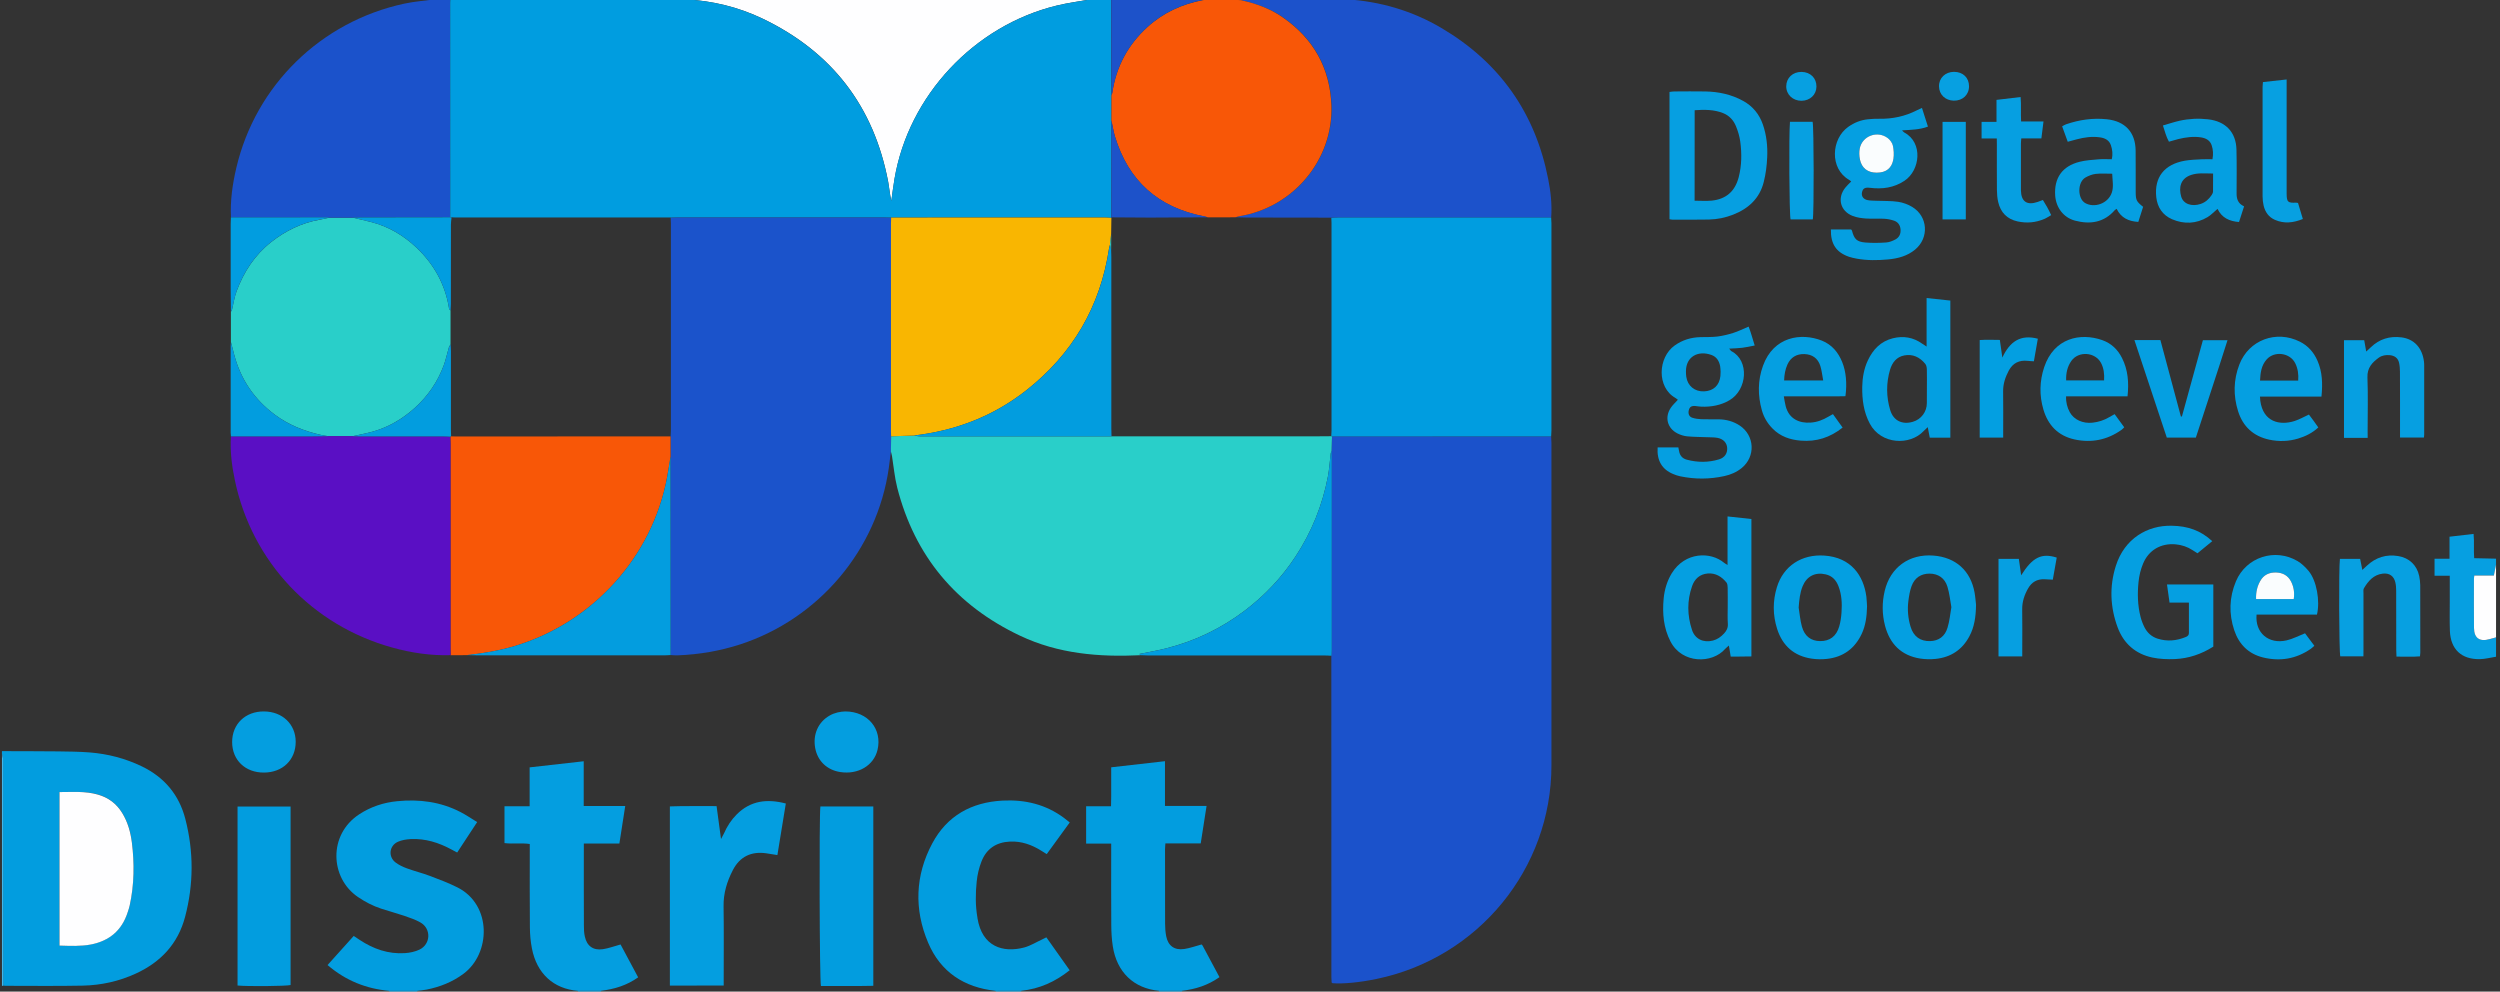 <svg width="179" height="71" xmlns="http://www.w3.org/2000/svg" xmlns:xlink="http://www.w3.org/1999/xlink" xml:space="preserve" overflow="hidden"><rect width="100%" height="100%" fill="#333333" stroke="none"/><defs><clipPath id="clip0"><rect x="0" y="0" width="179" height="71"/></clipPath></defs><g clip-path="url(#clip0)"><path d="M0.117 53.782C1.443 53.786 2.774 53.786 4.1 53.799 4.849 53.808 5.604 53.817 6.349 53.873 7.653 53.977 8.902 54.302 10.085 54.878 11.688 55.663 12.724 56.915 13.166 58.631 13.768 60.967 13.764 63.316 13.149 65.652 12.646 67.568 11.428 68.881 9.651 69.704 8.455 70.259 7.19 70.541 5.881 70.571 4.035 70.61 2.184 70.584 0.338 70.584 0.295 70.584 0.251 70.571 0.208 70.567 0.208 69.401 0.204 68.231 0.204 67.065 0.204 62.857 0.204 58.644 0.199 54.436 0.199 54.272 0.143 54.111 0.113 53.951 0.117 53.899 0.117 53.843 0.117 53.782ZM4.212 56.712 4.212 67.698C4.975 67.719 5.712 67.763 6.44 67.62 7.753 67.364 8.65 66.614 9.062 65.318 9.114 65.154 9.175 64.989 9.209 64.82 9.53 63.321 9.552 61.812 9.361 60.296 9.27 59.563 9.071 58.852 8.681 58.211 8.273 57.535 7.697 57.097 6.934 56.881 6.041 56.634 5.136 56.712 4.212 56.712Z" fill="#029DDF" transform="matrix(1.006 0 0 1 0.023 0)"/><path d="M48.742-0.13 77.691-0.13 77.691-0.061C76.855 0.091 76.005 0.195 75.182 0.399 69.297 1.842 64.638 6.865 63.641 12.815 63.555 13.339 63.49 13.864 63.416 14.392 63.312 13.937 63.277 13.478 63.195 13.027 62.181 7.632 59.203 3.718 54.259 1.335 52.525 0.498 50.679 0.056 48.755-0.052 48.742-0.074 48.737-0.1 48.742-0.13Z" fill="#FEFEFF" transform="matrix(1.006 0 0 1 0.023 0)"/><path d="M177.628 47.021C177.246 47.082 176.865 47.186 176.479 47.195 175.162 47.221 174.395 46.488 174.343 45.175 174.317 44.469 174.334 43.762 174.334 43.056L174.334 41.223 173.251 41.223 173.251 40.005 174.317 40.005 174.317 38.428C174.902 38.358 175.439 38.297 176.029 38.228 176.089 38.818 176.024 39.377 176.072 39.966 176.601 39.979 177.112 39.988 177.628 40.001L177.628 40.434C177.58 40.681 177.528 40.928 177.472 41.21L176.081 41.21C176.068 41.318 176.055 41.387 176.055 41.452 176.055 42.623 176.046 43.793 176.059 44.963 176.068 45.691 176.471 45.968 177.177 45.76 177.324 45.717 177.476 45.678 177.628 45.635L177.628 47.021Z" fill="#069FE1" transform="matrix(1.006 0 0 1 0.023 0)"/><path d="M177.628 45.635C177.476 45.678 177.329 45.717 177.177 45.76 176.466 45.968 176.063 45.695 176.059 44.963 176.046 43.793 176.055 42.623 176.055 41.452 176.055 41.383 176.068 41.314 176.081 41.21L177.472 41.21C177.528 40.924 177.576 40.677 177.628 40.434L177.628 45.635Z" fill="#FEFEFF" transform="matrix(1.006 0 0 1 0.023 0)"/><path d="M48.742-0.13C48.737-0.104 48.742-0.078 48.755-0.052 48.668-0.048 48.581-0.039 48.495-0.039 46.662-0.039 44.828-0.043 42.995-0.043 39.342-0.043 35.688-0.039 32.035-0.039 31.715-0.048 31.389-0.052 31.069-0.061 31.069-0.087 31.069-0.108 31.064-0.13L48.742-0.13ZM0.117 53.955C0.147 54.116 0.204 54.28 0.204 54.441 0.208 58.649 0.208 62.861 0.208 67.069 0.208 68.235 0.208 69.405 0.212 70.571 0.182 70.58 0.152 70.588 0.117 70.593L0.117 53.955ZM95.806-0.13C95.789-0.104 95.789-0.078 95.793-0.052 95.75-0.048 95.707-0.039 95.663-0.039 93.379-0.043 91.096-0.048 88.812-0.048 88.643-0.048 88.478-0.004 88.309 0.017 88.092 4.81143e-18 87.876-0.022 87.655-0.039 87.655-0.069 87.655-0.095 87.659-0.126 90.376-0.13 93.094-0.13 95.806-0.13ZM78.471-0.13 86.099-0.13C86.103-0.1 86.108-0.069 86.112-0.043 85.939-0.03 85.765-0.017 85.596 0 85.453-0.017 85.314-0.048 85.171-0.052 84.608-0.056 84.045-0.056 83.481-0.056L79.065-0.043C78.853-0.056 78.64-0.069 78.432-0.082L78.437-0.121 78.471-0.13ZM27.68 71.03 27.68 70.944 29.669 70.944C29.669 70.974 29.673 71.004 29.673 71.035 29.01 71.03 28.347 71.03 27.68 71.03ZM70.844 71.03 70.844 70.944C71.446 70.944 72.053 70.939 72.656 70.939 72.66 70.97 72.66 71 72.664 71.03L70.844 71.03ZM42.752 70.939C42.757 70.97 42.761 71 42.761 71.03L41.114 71.03 41.114 70.944C41.66 70.944 42.206 70.939 42.752 70.939ZM84.101 70.939C84.105 70.97 84.105 71 84.11 71.03L82.463 71.03C82.463 71 82.467 70.97 82.467 70.939 83.009 70.944 83.555 70.944 84.101 70.939Z" fill="#3EB7EB" transform="matrix(1.006 0 0 1 0.023 0)"/><path d="M86.112-0.039C86.108-0.069 86.103-0.1 86.099-0.126L87.659-0.126C87.659-0.095 87.659-0.069 87.655-0.039 87.143-0.043 86.627-0.039 86.112-0.039Z" fill="#F85707" transform="matrix(1.006 0 0 1 0.023 0)"/><path d="M78.471-0.13 78.437-0.117 78.432-0.078C78.185-0.069 77.938-0.065 77.691-0.056L77.691-0.126C77.951-0.13 78.211-0.13 78.471-0.13Z" fill="#FAFDFE" transform="matrix(1.006 0 0 1 0.023 0)"/><path d="M110.377 31.246C110.385 31.402 110.398 31.563 110.398 31.719 110.398 39.416 110.403 47.108 110.398 54.805 110.398 62.198 105.193 68.586 97.943 70.094 96.734 70.346 95.559 70.458 94.81 70.398 94.797 70.389 94.788 70.38 94.775 70.372 94.766 70.363 94.758 70.35 94.753 70.337 94.745 70.22 94.736 70.107 94.736 69.99 94.736 62.311 94.736 54.627 94.732 46.948 94.736 46.818 94.749 46.688 94.749 46.558L94.749 32.629C94.749 32.512 94.736 32.399 94.732 32.282 94.745 31.936 94.753 31.589 94.766 31.242 99.975 31.246 105.176 31.246 110.377 31.246Z" fill="#1B52CB" transform="matrix(1.006 0 0 1 0.023 0)"/><path d="M63.386 32.33C63.334 32.729 63.29 33.127 63.234 33.522 62.402 39.368 58.259 44.304 52.647 46.142 51.212 46.61 49.739 46.861 48.23 46.922 48.057 46.93 47.884 46.913 47.715 46.904 47.71 42.167 47.706 37.431 47.706 32.694L47.706 31.246C47.715 31.103 47.728 30.96 47.728 30.813L47.728 16.009C47.728 15.866 47.715 15.723 47.706 15.575 47.866 15.571 48.022 15.562 48.183 15.562L62.939 15.562C63.1 15.562 63.256 15.575 63.416 15.58 63.412 15.723 63.403 15.87 63.403 16.013L63.403 30.856C63.403 30.986 63.412 31.116 63.412 31.246 63.399 31.606 63.39 31.97 63.386 32.33Z" fill="#1B53CB" transform="matrix(1.006 0 0 1 0.023 0)"/><path d="M63.386 32.33C63.39 31.966 63.399 31.606 63.403 31.242 63.949 31.22 64.495 31.199 65.041 31.181 65.18 31.203 65.318 31.242 65.462 31.242 70.003 31.246 74.545 31.242 79.087 31.242L93.518 31.242C93.921 31.242 94.329 31.238 94.732 31.233 94.749 31.233 94.762 31.238 94.779 31.246 94.766 31.593 94.758 31.94 94.745 32.286 94.723 32.352 94.693 32.421 94.684 32.486 94.619 33.028 94.589 33.574 94.489 34.111 94.099 36.174 93.332 38.089 92.183 39.845 91.208 41.34 89.999 42.631 88.578 43.715 86.896 44.997 85.024 45.903 82.974 46.423 82.346 46.584 81.704 46.692 81.072 46.822 81.093 46.848 81.119 46.878 81.15 46.913 78.194 47.056 75.295 46.813 72.578 45.517 68.018 43.346 65.084 39.814 63.836 34.917 63.65 34.18 63.585 33.413 63.464 32.659 63.446 32.551 63.412 32.443 63.386 32.33Z" fill="#29CFC9" transform="matrix(1.006 0 0 1 0.023 0)"/><path d="M110.377 31.246 94.775 31.246C94.762 31.238 94.745 31.238 94.727 31.233 94.732 31.103 94.745 30.973 94.745 30.843L94.745 15.974C94.745 15.844 94.736 15.714 94.732 15.584 94.888 15.575 95.048 15.562 95.204 15.562L110.377 15.562C110.385 15.706 110.398 15.849 110.398 15.992L110.398 30.817C110.398 30.96 110.385 31.103 110.377 31.246Z" fill="#009DE0" transform="matrix(1.006 0 0 1 0.023 0)"/><path d="M110.381 15.562 95.208 15.562C95.052 15.562 94.892 15.58 94.736 15.584 92.721 15.58 90.706 15.58 88.69 15.575 88.43 15.575 88.175 15.562 87.915 15.554 88.01 15.528 88.105 15.493 88.205 15.476 92.036 14.843 94.883 11.437 94.749 7.562 94.658 4.88 93.475 2.756 91.26 1.222 90.359 0.607 89.362 0.247 88.309 0.017 88.478-0.004 88.643-0.048 88.812-0.048 91.096-0.048 93.379-0.043 95.663-0.039 95.707-0.039 95.75-0.048 95.793-0.052 98.212 0.1 100.483 0.767 102.563 2.002 106.706 4.459 109.241 8.074 110.164 12.806 110.346 13.716 110.446 14.635 110.381 15.562Z" fill="#1C52CB" transform="matrix(1.006 0 0 1 0.023 0)"/><path d="M47.702 31.246 47.702 32.694C47.619 33.192 47.546 33.691 47.455 34.185 46.406 39.866 42.172 44.577 36.625 46.254 35.502 46.592 34.354 46.783 33.192 46.909 32.811 46.909 32.434 46.913 32.053 46.913 32.048 46.74 32.044 46.566 32.044 46.393L32.044 31.749C32.044 31.589 32.035 31.433 32.031 31.272 32.053 31.268 32.07 31.255 32.087 31.242 32.187 31.246 32.291 31.251 32.391 31.251 37.491 31.246 42.596 31.246 47.702 31.246Z" fill="#F85707" transform="matrix(1.006 0 0 1 0.023 0)"/><path d="M16.412 24.486 16.412 22.323C16.438 22.276 16.477 22.228 16.49 22.176 16.598 21.73 16.659 21.27 16.819 20.845 17.331 19.463 18.111 18.254 19.285 17.326 20.308 16.52 21.439 15.961 22.726 15.732 22.965 15.688 23.199 15.636 23.433 15.584L25.075 15.584C25.517 15.688 25.964 15.784 26.406 15.901 27.628 16.217 28.685 16.85 29.595 17.708 30.861 18.908 31.671 20.369 31.94 22.107 31.948 22.15 32.009 22.189 32.044 22.228L32.044 24.663C32.005 24.733 31.948 24.793 31.927 24.867 31.801 25.292 31.715 25.734 31.563 26.15 31.129 27.333 30.44 28.347 29.509 29.197 28.633 29.99 27.641 30.583 26.501 30.904 26.037 31.034 25.561 31.121 25.088 31.229L23.337 31.229C23.155 31.199 22.973 31.177 22.796 31.134 21.621 30.865 20.525 30.427 19.545 29.699 18.085 28.607 17.123 27.186 16.655 25.43 16.572 25.114 16.494 24.802 16.412 24.486Z" fill="#29CFC9" transform="matrix(1.006 0 0 1 0.023 0)"/><path d="M23.337 31.229 25.088 31.229C25.231 31.233 25.374 31.246 25.517 31.246L31.511 31.246C31.684 31.246 31.853 31.259 32.026 31.268 32.031 31.428 32.039 31.584 32.039 31.745L32.039 46.389C32.039 46.562 32.044 46.735 32.048 46.909 30.635 46.952 29.257 46.744 27.901 46.367 22.18 44.772 17.924 40.235 16.702 34.427 16.481 33.383 16.343 32.321 16.412 31.246L22.081 31.246C22.501 31.246 22.921 31.238 23.337 31.229Z" fill="#5A0FC4" transform="matrix(1.006 0 0 1 0.023 0)"/><path d="M25.079 15.584 23.437 15.584C23.35 15.58 23.264 15.567 23.181 15.567 20.928 15.567 18.67 15.567 16.416 15.571 16.356 14.366 16.525 13.183 16.798 12.013 18.176 6.106 22.813 1.547 28.755 0.26 29.513 0.095 30.293 0.043 31.064-0.061 31.385-0.052 31.71-0.048 32.031-0.039 32.026 0.035 32.018 0.104 32.018 0.178 32.018 5.305 32.018 10.431 32.022 15.554 29.881 15.558 27.736 15.558 25.595 15.562 25.422 15.567 25.253 15.575 25.079 15.584Z" fill="#1B52CB" transform="matrix(1.006 0 0 1 0.023 0)"/><path d="M29.669 70.944 27.68 70.944C26.037 70.796 24.581 70.211 23.29 69.097 23.922 68.387 24.533 67.706 25.153 67.013 25.314 67.121 25.444 67.208 25.573 67.295 26.549 67.945 27.61 68.322 28.794 68.244 29.145 68.222 29.517 68.144 29.834 67.992 30.635 67.602 30.679 66.506 29.912 66.055 29.556 65.847 29.149 65.713 28.755 65.574 28.208 65.388 27.649 65.24 27.103 65.058 26.51 64.863 25.964 64.573 25.448 64.222 23.463 62.861 23.329 59.767 25.535 58.311 26.358 57.765 27.272 57.461 28.247 57.366 29.816 57.21 31.333 57.405 32.75 58.142 33.145 58.345 33.513 58.601 33.938 58.861 33.448 59.611 32.989 60.317 32.516 61.041 32.36 60.959 32.234 60.889 32.109 60.824 31.203 60.33 30.25 60.027 29.209 60.079 28.898 60.096 28.568 60.148 28.291 60.274 27.671 60.556 27.593 61.353 28.139 61.76 28.378 61.938 28.659 62.072 28.941 62.176 29.483 62.376 30.046 62.514 30.583 62.718 31.242 62.969 31.905 63.221 32.533 63.537 35.004 64.79 34.913 68.283 32.95 69.734 32.165 70.315 31.294 70.662 30.349 70.853 30.128 70.9 29.899 70.913 29.669 70.944Z" fill="#029DDF" transform="matrix(1.006 0 0 1 0.023 0)"/><path d="M42.752 70.939C42.206 70.939 41.66 70.944 41.114 70.944 39.377 70.805 38.18 69.709 37.834 67.901 37.738 67.407 37.695 66.9 37.691 66.397 37.673 64.577 37.682 62.757 37.682 60.941L37.682 60.43C37.075 60.339 36.486 60.443 35.883 60.365L35.883 57.73 37.673 57.73 37.673 54.943C38.978 54.796 40.23 54.653 41.522 54.506L41.522 57.708 44.477 57.708C44.334 58.631 44.2 59.498 44.061 60.395L41.53 60.395 41.53 60.859C41.53 62.662 41.526 64.469 41.535 66.272 41.535 66.532 41.543 66.796 41.6 67.048 41.743 67.732 42.194 68.066 42.887 67.962 43.294 67.901 43.689 67.75 44.144 67.624 44.538 68.365 44.954 69.15 45.396 69.977 44.599 70.549 43.706 70.827 42.752 70.939Z" fill="#049EE0" transform="matrix(1.006 0 0 1 0.023 0)"/><path d="M84.101 70.939 82.467 70.939C80.677 70.775 79.46 69.609 79.178 67.75 79.1 67.251 79.074 66.744 79.07 66.242 79.056 64.465 79.065 62.688 79.065 60.911L79.065 60.4 77.28 60.4 77.28 57.73 79.052 57.73C79.074 57.232 79.061 56.777 79.065 56.322L79.065 54.939C80.344 54.792 81.596 54.649 82.892 54.501L82.892 57.704 85.852 57.704C85.709 58.627 85.574 59.489 85.436 60.387L82.922 60.387C82.913 60.547 82.896 60.673 82.896 60.798 82.896 62.575 82.892 64.352 82.9 66.129 82.9 66.432 82.922 66.736 82.978 67.03 83.109 67.715 83.564 68.053 84.261 67.949 84.669 67.888 85.063 67.741 85.496 67.624 85.505 67.633 85.553 67.667 85.574 67.715 85.969 68.452 86.359 69.193 86.771 69.964 85.947 70.549 85.054 70.831 84.101 70.939ZM72.66 70.939C72.057 70.939 71.451 70.944 70.848 70.944 68.59 70.705 66.913 69.587 66.034 67.494 65.028 65.106 65.11 62.684 66.332 60.382 67.381 58.41 69.115 57.44 71.334 57.323 72.928 57.24 74.402 57.591 75.698 58.558 75.823 58.653 75.945 58.753 76.114 58.887 75.568 59.645 75.03 60.387 74.476 61.154 74.337 61.067 74.22 60.993 74.103 60.92 73.418 60.486 72.686 60.218 71.858 60.257 70.874 60.304 70.181 60.777 69.83 61.687 69.656 62.138 69.54 62.627 69.492 63.113 69.405 63.975 69.392 64.842 69.544 65.704 69.548 65.717 69.548 65.734 69.548 65.748 69.878 67.784 71.364 68.239 72.868 67.841 73.319 67.719 73.735 67.455 74.164 67.256 74.255 67.212 74.341 67.169 74.45 67.113 75 67.888 75.537 68.655 76.109 69.47 75.082 70.294 73.956 70.805 72.66 70.939Z" fill="#029DDF" transform="matrix(1.006 0 0 1 0.023 0)"/><path d="M47.654 70.571 47.654 57.739C48.746 57.695 49.838 57.73 50.978 57.717 51.082 58.484 51.182 59.23 51.294 60.075 51.394 59.884 51.455 59.78 51.507 59.667 51.728 59.16 52.023 58.701 52.417 58.306 53.401 57.323 54.571 57.18 55.906 57.531 55.706 58.761 55.507 59.979 55.307 61.223 55.021 61.175 54.77 61.136 54.519 61.097 53.453 60.941 52.638 61.331 52.144 62.285 51.723 63.1 51.459 63.953 51.476 64.894 51.502 66.627 51.485 68.361 51.485 70.09L51.485 70.562C50.176 70.571 48.928 70.571 47.654 70.571Z" fill="#049EE0" transform="matrix(1.006 0 0 1 0.023 0)"/><path d="M81.15 46.913C81.124 46.878 81.093 46.848 81.072 46.822 81.704 46.692 82.346 46.584 82.974 46.423 85.024 45.903 86.896 44.997 88.578 43.715 89.999 42.631 91.208 41.344 92.183 39.845 93.328 38.089 94.099 36.174 94.489 34.111 94.589 33.578 94.619 33.028 94.684 32.486 94.693 32.416 94.723 32.352 94.745 32.286 94.749 32.404 94.762 32.516 94.762 32.633L94.762 46.562C94.762 46.692 94.749 46.822 94.745 46.952 94.558 46.943 94.372 46.93 94.181 46.93L81.67 46.93C81.496 46.926 81.323 46.917 81.15 46.913Z" fill="#019DE0" transform="matrix(1.006 0 0 1 0.023 0)"/><path d="M33.192 46.904C34.354 46.779 35.502 46.588 36.625 46.25 42.172 44.573 46.402 39.862 47.455 34.18 47.546 33.686 47.619 33.188 47.702 32.69 47.706 37.426 47.71 42.163 47.71 46.9 47.567 46.909 47.424 46.922 47.281 46.922L34.141 46.922C33.825 46.926 33.509 46.913 33.192 46.904Z" fill="#039DDF" transform="matrix(1.006 0 0 1 0.023 0)"/><path d="M58.367 57.743 62.133 57.743 62.133 70.584C60.894 70.614 59.645 70.588 58.406 70.597 58.306 70.276 58.272 58.376 58.367 57.743ZM16.884 57.747 20.659 57.747 20.659 70.528C20.36 70.61 17.578 70.636 16.884 70.562L16.884 57.747Z" fill="#029DDF" transform="matrix(1.006 0 0 1 0.023 0)"/><path d="M124.864 24.737C124.535 24.802 124.253 24.867 123.972 24.902 123.69 24.936 123.404 24.941 123.048 24.962 123.131 25.058 123.161 25.119 123.209 25.145 124.492 25.808 124.344 27.909 123.066 28.659 122.446 29.023 121.774 29.14 121.072 29.119 120.929 29.114 120.786 29.084 120.643 29.071 120.366 29.045 120.227 29.136 120.171 29.383 120.115 29.626 120.197 29.838 120.427 29.912 120.63 29.977 120.847 30.007 121.064 30.016 121.48 30.033 121.9 30.016 122.32 30.024 122.849 30.033 123.347 30.172 123.794 30.466 124.869 31.181 124.938 32.69 123.941 33.509 123.577 33.808 123.152 33.99 122.697 34.089 121.653 34.319 120.609 34.323 119.56 34.102 119.391 34.068 119.226 34.007 119.066 33.942 118.268 33.613 117.891 32.976 117.956 32.035L119.43 32.035C119.451 32.139 119.469 32.217 119.482 32.3 119.534 32.616 119.72 32.828 120.023 32.911 120.791 33.119 121.566 33.123 122.329 32.889 122.736 32.763 122.927 32.456 122.905 32.074 122.884 31.706 122.637 31.433 122.216 31.35 122.004 31.311 121.787 31.316 121.571 31.307 121.068 31.285 120.561 31.29 120.058 31.242 119.82 31.22 119.573 31.138 119.36 31.03 118.637 30.657 118.442 29.864 118.897 29.192 119.031 28.993 119.213 28.828 119.395 28.625 119.339 28.581 119.291 28.534 119.235 28.503 117.87 27.732 117.974 25.587 119.174 24.733 119.72 24.343 120.331 24.156 120.999 24.139 121.402 24.13 121.809 24.143 122.208 24.096 122.589 24.048 122.975 23.953 123.343 23.836 123.699 23.723 124.037 23.55 124.431 23.385 124.596 23.792 124.7 24.23 124.864 24.737ZM122.437 26.622C122.429 26.514 122.433 26.367 122.407 26.228 122.338 25.851 122.156 25.547 121.779 25.413 120.834 25.071 119.971 25.535 119.971 26.583 119.971 26.713 119.976 26.843 119.993 26.973 120.089 27.632 120.591 28.048 121.259 28.022 121.926 27.996 122.355 27.593 122.424 26.921 122.429 26.83 122.433 26.744 122.437 26.622ZM130.286 16.429 131.729 16.429C131.755 16.464 131.777 16.486 131.785 16.507 131.946 17.123 132.123 17.313 132.752 17.365 133.237 17.404 133.731 17.396 134.221 17.361 134.442 17.348 134.672 17.253 134.871 17.149 135.153 17.001 135.27 16.741 135.244 16.425 135.222 16.122 135.062 15.896 134.784 15.801 134.559 15.723 134.312 15.675 134.069 15.662 133.636 15.64 133.202 15.675 132.769 15.645 132.457 15.623 132.132 15.575 131.842 15.463 130.958 15.12 130.719 14.193 131.304 13.448 131.426 13.292 131.577 13.153 131.733 12.993 131.69 12.958 131.642 12.91 131.586 12.88 130.186 12.078 130.303 9.955 131.521 9.084 131.941 8.785 132.405 8.594 132.916 8.542 133.189 8.512 133.462 8.498 133.736 8.503 134.676 8.52 135.569 8.329 136.409 7.896 136.509 7.844 136.613 7.801 136.769 7.727 136.917 8.182 137.051 8.611 137.194 9.066 136.583 9.292 135.993 9.292 135.352 9.335 135.421 9.404 135.46 9.461 135.512 9.487 136.865 10.215 136.643 12.204 135.517 12.949 134.767 13.448 133.939 13.556 133.072 13.448 132.717 13.404 132.561 13.482 132.5 13.777 132.444 14.046 132.596 14.271 132.912 14.332 133.124 14.371 133.341 14.366 133.558 14.375 134.061 14.397 134.572 14.375 135.066 14.449 135.413 14.501 135.772 14.631 136.071 14.813 137.194 15.493 137.294 17.023 136.284 17.868 135.729 18.332 135.057 18.509 134.364 18.575 133.618 18.644 132.864 18.657 132.119 18.518 131.937 18.483 131.751 18.445 131.573 18.384 130.667 18.067 130.269 17.474 130.286 16.429ZM133.545 12.364C134.221 12.364 134.633 12.043 134.737 11.363 134.784 11.06 134.763 10.73 134.693 10.427 134.65 10.232 134.503 10.028 134.342 9.903 133.61 9.326 132.522 9.725 132.336 10.635 132.288 10.882 132.292 11.155 132.344 11.406 132.474 12.035 132.903 12.364 133.545 12.364Z" fill="#059FE1" transform="matrix(1.006 0 0 1 0.023 0)"/><path d="M118.801 15.697 118.801 6.583C118.923 6.57 119.031 6.548 119.139 6.548 119.876 6.544 120.613 6.535 121.35 6.548 122.299 6.566 123.209 6.761 124.05 7.229 124.739 7.614 125.194 8.182 125.449 8.923 125.709 9.686 125.792 10.479 125.753 11.272 125.727 11.857 125.653 12.455 125.51 13.023 125.224 14.193 124.431 14.934 123.334 15.367 122.78 15.588 122.199 15.706 121.605 15.719 120.739 15.736 119.872 15.727 119.005 15.727 118.953 15.727 118.897 15.71 118.801 15.697ZM120.587 14.371C121.025 14.371 121.41 14.401 121.796 14.366 122.832 14.262 123.469 13.695 123.729 12.676 123.941 11.84 123.95 10.99 123.837 10.141 123.785 9.76 123.673 9.378 123.525 9.023 123.352 8.603 123.048 8.269 122.606 8.095 121.961 7.84 121.289 7.844 120.591 7.892 120.587 10.063 120.587 12.208 120.587 14.371Z" fill="#069FE1" transform="matrix(1.006 0 0 1 0.023 0)"/><path d="M157.428 38.748C157.077 39.038 156.743 39.312 156.379 39.615 156.319 39.576 156.176 39.485 156.033 39.394 155.664 39.151 155.257 39.013 154.819 38.974 153.775 38.883 152.904 39.385 152.505 40.36 152.336 40.768 152.228 41.214 152.184 41.656 152.098 42.492 152.115 43.329 152.323 44.152 152.388 44.417 152.488 44.677 152.609 44.919 152.804 45.305 153.116 45.591 153.532 45.725 154.221 45.947 154.897 45.882 155.56 45.604 155.69 45.548 155.773 45.47 155.768 45.314 155.764 44.607 155.768 43.901 155.768 43.147L154.39 43.147C154.325 42.692 154.269 42.285 154.208 41.847L157.506 41.847C157.511 43.325 157.506 44.807 157.506 46.298 156.661 46.835 155.751 47.147 154.767 47.19 154.239 47.212 153.692 47.19 153.177 47.082 151.972 46.826 151.131 46.085 150.702 44.937 150.165 43.489 150.1 41.994 150.568 40.516 151.183 38.562 152.813 37.604 154.546 37.643 155.686 37.66 156.613 37.985 157.428 38.748ZM123.157 47.013C123.109 46.731 123.074 46.506 123.027 46.22 122.914 46.324 122.832 46.384 122.762 46.462 121.831 47.533 119.694 47.537 118.871 45.929 118.372 44.958 118.286 43.918 118.385 42.852 118.446 42.215 118.624 41.608 118.957 41.054 119.902 39.502 121.731 39.481 122.697 40.304 122.749 40.347 122.81 40.382 122.931 40.46L122.931 36.976C123.525 37.041 124.063 37.101 124.63 37.162L124.63 47C124.396 47.004 124.158 47.008 123.92 47.008 123.681 47.017 123.439 47.013 123.157 47.013ZM122.944 43.416C122.944 42.969 122.949 42.523 122.94 42.077 122.936 41.955 122.927 41.803 122.858 41.712 122.515 41.288 122.082 41.015 121.519 41.062 120.955 41.11 120.587 41.452 120.409 41.964 120.045 43.004 120.058 44.061 120.401 45.101 120.617 45.764 121.22 46.038 121.891 45.864 122.208 45.782 122.459 45.6 122.68 45.361 122.866 45.162 122.97 44.954 122.953 44.668 122.923 44.252 122.944 43.832 122.944 43.416Z" fill="#059FE1" transform="matrix(1.006 0 0 1 0.023 0)"/><path d="M138.789 31.337 137.324 31.337C137.276 31.095 137.233 30.861 137.181 30.583 137.06 30.696 136.977 30.77 136.899 30.852 135.928 31.914 133.861 31.845 133.059 30.336 132.617 29.504 132.505 28.616 132.518 27.697 132.531 27.043 132.639 26.406 132.916 25.808 133.28 25.027 133.827 24.442 134.693 24.221 135.447 24.031 136.154 24.152 136.791 24.611 136.869 24.668 136.947 24.715 137.099 24.815L137.099 21.339C137.697 21.404 138.234 21.461 138.789 21.521L138.789 31.337ZM137.12 27.74C137.12 27.307 137.129 26.874 137.116 26.44 137.112 26.306 137.081 26.141 136.999 26.046 136.617 25.582 136.128 25.331 135.512 25.448 134.953 25.556 134.65 25.964 134.498 26.471 134.217 27.433 134.221 28.412 134.511 29.37 134.737 30.12 135.365 30.423 136.115 30.202 136.713 30.029 137.116 29.487 137.116 28.867 137.12 28.49 137.12 28.117 137.12 27.74Z" fill="#039FE1" transform="matrix(1.006 0 0 1 0.023 0)"/><path d="M140.618 43.303C140.605 44.196 140.492 44.902 140.145 45.556 139.634 46.527 138.819 47.065 137.74 47.177 137.385 47.216 137.016 47.208 136.661 47.156 135.296 46.943 134.481 46.107 134.139 44.798 133.926 43.975 133.922 43.138 134.117 42.31 134.511 40.625 135.863 39.641 137.593 39.78 139.174 39.905 140.236 40.863 140.514 42.432 140.574 42.774 140.596 43.121 140.618 43.303ZM138.862 43.472C138.776 42.991 138.728 42.484 138.581 42.007 138.394 41.387 137.918 41.075 137.32 41.071 136.713 41.067 136.249 41.361 136.028 41.968 135.902 42.315 135.846 42.692 135.798 43.06 135.725 43.667 135.781 44.274 135.954 44.859 136.162 45.574 136.652 45.925 137.354 45.903 137.957 45.886 138.407 45.569 138.589 44.941 138.732 44.477 138.776 43.983 138.862 43.472ZM132.86 43.411C132.843 44.144 132.76 44.785 132.479 45.388 131.985 46.441 131.161 47.047 130.008 47.177 129.653 47.216 129.285 47.212 128.929 47.16 127.664 46.974 126.841 46.237 126.459 45.023 126.147 44.035 126.143 43.03 126.446 42.038 126.91 40.516 128.214 39.667 129.826 39.78 131.72 39.91 132.613 41.205 132.812 42.718 132.843 42.974 132.847 43.234 132.86 43.411ZM127.993 43.502C128.067 43.953 128.102 44.417 128.223 44.859 128.414 45.556 128.873 45.899 129.527 45.903 130.204 45.907 130.676 45.561 130.88 44.854 130.975 44.525 131.023 44.178 131.044 43.836 131.088 43.199 131.057 42.566 130.823 41.964 130.659 41.539 130.377 41.227 129.913 41.123 129.168 40.95 128.57 41.257 128.275 41.972 128.08 42.458 128.032 42.974 127.993 43.502Z" fill="#049FE1" transform="matrix(1.006 0 0 1 0.023 0)"/><path d="M157.805 14.956C157.537 15.181 157.342 15.398 157.099 15.545 156.288 16.031 155.422 16.065 154.568 15.697 153.9 15.406 153.523 14.848 153.445 14.115 153.294 12.694 154.013 11.766 155.482 11.506 155.864 11.441 156.254 11.428 156.644 11.406 156.899 11.393 157.159 11.402 157.446 11.402 157.511 11.042 157.493 10.717 157.389 10.405 157.272 10.05 156.986 9.894 156.635 9.838 156.085 9.751 155.543 9.829 155.006 9.959 154.798 10.011 154.59 10.076 154.347 10.145 154.148 9.794 154.061 9.409 153.918 8.984 154.338 8.863 154.72 8.733 155.105 8.646 155.773 8.498 156.449 8.464 157.125 8.542 158.373 8.681 159.123 9.456 159.153 10.713 159.179 11.753 159.166 12.789 159.162 13.829 159.157 14.236 159.253 14.574 159.695 14.774 159.573 15.151 159.456 15.511 159.335 15.896 158.659 15.844 158.117 15.606 157.805 14.956ZM157.489 12.425C156.921 12.425 156.418 12.36 155.929 12.525 155.14 12.789 155.049 13.456 155.214 14.059 155.361 14.605 155.963 14.817 156.609 14.6 156.951 14.483 157.199 14.249 157.394 13.955 157.441 13.885 157.48 13.799 157.485 13.716 157.493 13.305 157.489 12.893 157.489 12.425Z" fill="#059FE1" transform="matrix(1.006 0 0 1 0.023 0)"/><path d="M150.481 29.652C150.724 29.985 150.941 30.284 151.166 30.596 151.084 30.674 151.027 30.739 150.958 30.787 149.948 31.502 148.83 31.727 147.625 31.463 146.459 31.203 145.74 30.445 145.411 29.318 145.116 28.308 145.138 27.29 145.467 26.293 146.165 24.191 148.046 23.805 149.597 24.351 150.238 24.577 150.702 25.023 151.006 25.63 151.435 26.484 151.504 27.389 151.4 28.378L147.027 28.378C147.01 28.815 147.109 29.175 147.287 29.509 147.578 30.05 148.223 30.345 148.917 30.263 149.337 30.215 149.731 30.089 150.1 29.868 150.217 29.803 150.329 29.738 150.481 29.652ZM147.031 27.238 149.731 27.238C149.757 26.783 149.714 26.371 149.515 25.99 149.103 25.205 147.916 25.114 147.404 25.838 147.114 26.25 147.014 26.722 147.031 27.238Z" fill="#069FE1" transform="matrix(1.006 0 0 1 0.023 0)"/><path d="M152.509 14.809C152.392 15.172 152.284 15.515 152.167 15.888 151.474 15.849 150.936 15.597 150.624 14.951 150.564 14.995 150.525 15.012 150.499 15.038 149.727 15.94 148.735 16.083 147.66 15.797 146.841 15.58 146.312 14.861 146.251 14.011 146.165 12.741 146.754 11.896 147.989 11.584 148.431 11.472 148.899 11.445 149.359 11.406 149.658 11.38 149.961 11.402 150.277 11.402 150.364 11.042 150.321 10.717 150.217 10.401 150.1 10.046 149.809 9.89 149.458 9.838 148.891 9.751 148.336 9.829 147.786 9.976 147.591 10.028 147.396 10.08 147.144 10.15 147.014 9.781 146.884 9.426 146.745 9.045 146.849 8.988 146.932 8.932 147.018 8.902 147.959 8.577 148.921 8.434 149.918 8.538 151.218 8.672 151.959 9.461 151.976 10.769 151.989 11.766 151.976 12.763 151.981 13.76 151.985 14.336 152.037 14.431 152.509 14.809ZM150.308 12.438C149.879 12.438 149.502 12.408 149.133 12.451 148.886 12.481 148.631 12.581 148.41 12.707 147.816 13.045 147.838 14.228 148.388 14.54 149.047 14.912 150.009 14.574 150.277 13.803 150.425 13.383 150.325 12.897 150.308 12.438ZM165.203 28.395 160.826 28.395C160.835 28.516 160.839 28.603 160.848 28.689 161.051 30.232 162.252 30.475 163.283 30.146 163.621 30.037 163.938 29.855 164.31 29.682 164.414 29.821 164.531 29.981 164.648 30.137 164.757 30.289 164.865 30.44 164.978 30.605 164.553 31.004 164.063 31.242 163.539 31.402 162.863 31.606 162.174 31.628 161.485 31.48 160.353 31.233 159.612 30.536 159.27 29.448 158.919 28.33 158.936 27.194 159.361 26.094 160.033 24.343 161.979 23.615 163.66 24.46 164.254 24.759 164.661 25.231 164.921 25.834 165.268 26.631 165.294 27.472 165.203 28.395ZM163.547 27.251C163.582 26.787 163.521 26.38 163.331 25.998 162.954 25.257 161.866 25.11 161.311 25.725 160.926 26.15 160.856 26.683 160.83 27.251L163.547 27.251ZM131.122 30.614C130.225 31.333 129.246 31.641 128.149 31.55 127.378 31.489 126.684 31.251 126.13 30.679 125.77 30.31 125.514 29.877 125.376 29.383 125.077 28.312 125.077 27.242 125.454 26.189 126.208 24.087 128.188 23.805 129.649 24.39 130.355 24.676 130.81 25.223 131.092 25.925 131.361 26.596 131.447 27.441 131.322 28.369 130.849 28.386 130.364 28.378 129.883 28.378 129.406 28.382 128.929 28.378 128.453 28.378L126.936 28.378C126.984 28.642 127.014 28.867 127.07 29.084 127.309 30.007 128.054 30.315 128.847 30.258 129.302 30.228 129.718 30.068 130.108 29.834 130.204 29.777 130.303 29.725 130.433 29.652 130.654 29.972 130.871 30.271 131.122 30.614ZM129.74 27.242C129.666 26.856 129.636 26.514 129.532 26.189 129.358 25.647 128.955 25.37 128.401 25.352 127.842 25.335 127.426 25.587 127.196 26.094 127.036 26.449 126.971 26.83 126.958 27.242L129.74 27.242Z" fill="#059FE1" transform="matrix(1.006 0 0 1 0.023 0)"/><path d="M168.492 31.35 166.806 31.35 166.806 24.356 168.245 24.356C168.293 24.616 168.336 24.867 168.388 25.171 168.514 25.053 168.614 24.962 168.713 24.867 169.324 24.273 170.061 24.048 170.898 24.156 171.795 24.269 172.375 24.906 172.497 25.881 172.51 25.981 172.514 26.085 172.514 26.185L172.514 31.121C172.514 31.177 172.505 31.233 172.497 31.329L170.794 31.329 170.794 30.852C170.794 29.439 170.798 28.022 170.789 26.609 170.789 26.397 170.772 26.176 170.724 25.968 170.646 25.634 170.408 25.465 170.07 25.43 169.788 25.404 169.515 25.444 169.285 25.608 168.809 25.955 168.449 26.341 168.475 27.025 168.523 28.308 168.488 29.595 168.488 30.878 168.492 31.025 168.492 31.168 168.492 31.35Z" fill="#069FE1" transform="matrix(1.006 0 0 1 0.023 0)"/><path d="M168.189 46.995 166.542 46.995C166.455 46.683 166.429 40.659 166.516 40.014L167.955 40.014C168.003 40.252 168.05 40.499 168.111 40.807 168.241 40.685 168.341 40.594 168.44 40.499 169.073 39.91 169.814 39.671 170.668 39.814 171.444 39.94 171.998 40.469 172.159 41.244 172.202 41.457 172.228 41.673 172.232 41.89 172.237 43.507 172.237 45.123 172.237 46.74 172.237 46.809 172.228 46.878 172.215 46.995 171.669 47.043 171.127 47.008 170.542 47.013 170.533 46.839 170.525 46.688 170.525 46.536 170.525 45.123 170.525 43.706 170.52 42.293 170.52 42.094 170.507 41.89 170.46 41.695 170.356 41.244 170.031 41.015 169.567 41.071 168.913 41.149 168.531 41.6 168.224 42.12 168.167 42.219 168.193 42.371 168.193 42.501L168.193 46.484C168.189 46.636 168.189 46.792 168.189 46.995Z" fill="#07A0E1" transform="matrix(1.006 0 0 1 0.023 0)"/><path d="M164.882 44.005 160.583 44.005C160.466 45.309 161.441 46.146 162.72 45.851 163.149 45.752 163.552 45.535 164.033 45.344 164.224 45.6 164.449 45.907 164.696 46.237 164.596 46.324 164.518 46.406 164.427 46.467 163.391 47.182 162.252 47.372 161.043 47.073 160.007 46.818 159.331 46.133 158.997 45.132 158.603 43.953 158.637 42.766 159.118 41.617 159.842 39.888 161.896 39.216 163.508 40.178 163.799 40.352 164.055 40.607 164.276 40.867 164.865 41.565 165.112 43.034 164.882 44.005ZM160.548 42.891 163.231 42.891C163.292 42.445 163.235 42.038 163.049 41.656 162.832 41.21 162.447 41.006 161.97 40.989 161.493 40.976 161.095 41.153 160.852 41.587 160.631 41.981 160.531 42.41 160.548 42.891Z" fill="#049FE1" transform="matrix(1.006 0 0 1 0.023 0)"/><path d="M151.89 24.351 153.74 24.351C154.226 26.18 154.711 27.996 155.196 29.816 155.222 29.821 155.244 29.821 155.27 29.825 155.768 28.009 156.262 26.193 156.765 24.356L158.516 24.356C157.784 26.7 157.008 29.002 156.262 31.333L154.195 31.333C153.428 29.015 152.665 26.692 151.89 24.351Z" fill="#059FE1" transform="matrix(1.006 0 0 1 0.023 0)"/><path d="M142.095 9.916 141.012 9.916 141.012 8.728 142.074 8.728 142.074 7.151C142.659 7.081 143.196 7.016 143.79 6.947 143.842 7.536 143.79 8.091 143.825 8.698L145.419 8.698C145.367 9.123 145.32 9.491 145.268 9.911L143.838 9.911C143.825 10.076 143.812 10.184 143.812 10.297L143.812 13.634C143.829 14.436 144.241 14.722 145.008 14.457 145.116 14.418 145.22 14.375 145.376 14.319 145.588 14.652 145.779 14.995 145.965 15.402 145.796 15.498 145.645 15.606 145.48 15.675 144.865 15.94 144.228 15.996 143.573 15.853 142.819 15.688 142.364 15.203 142.195 14.466 142.13 14.189 142.108 13.894 142.104 13.608 142.095 12.538 142.1 11.472 142.1 10.401 142.095 10.258 142.095 10.115 142.095 9.916Z" fill="#069FE1" transform="matrix(1.006 0 0 1 0.023 0)"/><path d="M163.534 14.531C163.647 14.908 163.755 15.277 163.877 15.68 163.196 15.957 162.546 16.031 161.888 15.74 161.446 15.545 161.194 15.181 161.086 14.722 161.038 14.514 161.012 14.293 161.012 14.08 161.008 11.467 161.008 8.854 161.012 6.241 161.012 6.128 161.03 6.015 161.038 5.877 161.593 5.816 162.135 5.755 162.724 5.69L162.724 13.903C162.733 14.466 162.815 14.54 163.396 14.509 163.422 14.518 163.448 14.522 163.534 14.531Z" fill="#07A0E1" transform="matrix(1.006 0 0 1 0.023 0)"/><path d="M60.144 50.939C61.76 50.943 62.783 52.218 62.432 53.695 62.168 54.813 61.05 55.481 59.771 55.277 58.835 55.13 58.168 54.484 57.999 53.57 57.817 52.59 58.207 51.706 59.017 51.238 59.39 51.021 59.797 50.948 60.144 50.939ZM16.499 53.128C16.499 51.84 17.443 50.926 18.77 50.939 20.078 50.948 21.019 51.853 21.023 53.11 21.027 54.397 20.1 55.312 18.765 55.316 17.435 55.325 16.499 54.423 16.499 53.128Z" fill="#049EE0" transform="matrix(1.006 0 0 1 0.023 0)"/><path d="M143.907 47 142.217 47 142.217 40.014 143.664 40.014C143.716 40.395 143.768 40.776 143.829 41.192 144.631 39.905 145.281 39.576 146.36 39.923 146.269 40.438 146.178 40.958 146.082 41.504 145.87 41.491 145.671 41.478 145.476 41.474 144.964 41.457 144.583 41.678 144.332 42.115 144.063 42.584 143.894 43.082 143.903 43.637 143.92 44.603 143.907 45.569 143.907 46.54L143.907 47Z" fill="#069FE1" transform="matrix(1.006 0 0 1 0.023 0)"/><path d="M142.55 31.333 140.878 31.333 140.878 24.347C141.346 24.312 141.814 24.334 142.312 24.338 142.368 24.733 142.42 25.105 142.49 25.604 143.018 24.455 143.781 23.927 145.016 24.252 144.921 24.789 144.834 25.309 144.735 25.868 144.579 25.86 144.44 25.855 144.306 25.838 143.695 25.768 143.235 25.99 142.945 26.54 142.702 27.004 142.537 27.489 142.546 28.026 142.559 28.98 142.55 29.929 142.55 30.882L142.55 31.333Z" fill="#039FE1" transform="matrix(1.006 0 0 1 0.023 0)"/><path d="M16.412 15.567C18.666 15.567 20.923 15.562 23.177 15.562 23.264 15.562 23.35 15.575 23.433 15.58 23.199 15.627 22.96 15.684 22.726 15.727 21.439 15.957 20.304 16.516 19.285 17.322 18.111 18.25 17.331 19.454 16.819 20.841 16.663 21.266 16.603 21.73 16.49 22.172 16.477 22.224 16.438 22.271 16.412 22.319 16.408 21.756 16.395 21.192 16.395 20.629 16.39 19.099 16.395 17.569 16.395 16.035 16.395 15.883 16.408 15.727 16.412 15.567Z" fill="#019DE0" transform="matrix(1.006 0 0 1 0.023 0)"/><path d="M23.337 31.229C22.921 31.233 22.501 31.246 22.085 31.246L16.416 31.246C16.408 31.16 16.395 31.077 16.395 30.991L16.395 24.741C16.395 24.655 16.403 24.568 16.412 24.486 16.494 24.802 16.572 25.119 16.655 25.43 17.123 27.19 18.085 28.607 19.545 29.699 20.52 30.427 21.617 30.869 22.796 31.134 22.973 31.177 23.16 31.199 23.337 31.229Z" fill="#029DDF" transform="matrix(1.006 0 0 1 0.023 0)"/><path d="M127.374 8.72 128.986 8.72C129.077 9.04 129.09 15.285 128.999 15.71L127.417 15.71C127.326 15.389 127.291 9.677 127.374 8.72ZM139.889 15.71 138.234 15.71 138.234 8.728 139.889 8.728 139.889 15.71ZM128.201 5.149C128.83 5.157 129.267 5.591 129.259 6.206 129.25 6.787 128.799 7.211 128.193 7.216 127.573 7.216 127.105 6.769 127.109 6.176 127.114 5.573 127.577 5.14 128.201 5.149ZM139.053 5.144C139.69 5.144 140.123 5.569 140.119 6.184 140.115 6.791 139.66 7.22 139.031 7.207 138.425 7.194 137.987 6.769 137.983 6.18 137.974 5.586 138.429 5.144 139.053 5.144Z" fill="#07A0E1" transform="matrix(1.006 0 0 1 0.023 0)"/><path d="M4.212 56.712C5.136 56.712 6.041 56.634 6.934 56.889 7.697 57.106 8.273 57.544 8.681 58.22 9.071 58.861 9.266 59.572 9.361 60.304 9.552 61.817 9.534 63.329 9.209 64.829 9.175 64.998 9.114 65.162 9.062 65.327 8.65 66.623 7.753 67.373 6.44 67.628 5.716 67.767 4.979 67.728 4.212 67.706L4.212 56.712Z" fill="#FEFEFF" transform="matrix(1.006 0 0 1 0.023 0)"/><path d="M32.022 15.558C32.022 10.431 32.022 5.305 32.018 0.182 32.018 0.108 32.026 0.039 32.031-0.035 35.684-0.035 39.337-0.039 42.991-0.039 44.824-0.039 46.657-0.035 48.49-0.035 48.577-0.035 48.664-0.043 48.751-0.048 50.675 0.056 52.521 0.503 54.254 1.339 59.199 3.727 62.176 7.636 63.191 13.032 63.277 13.482 63.312 13.942 63.412 14.397 63.485 13.872 63.546 13.344 63.637 12.819 64.634 6.869 69.293 1.846 75.178 0.403 76.001 0.199 76.851 0.095 77.687-0.056 77.934-0.065 78.181-0.069 78.428-0.078 78.64-0.065 78.853-0.052 79.061-0.039 79.065 1.556 79.065 3.155 79.07 4.75 79.07 5.439 79.078 6.128 79.082 6.821 79.082 7.419 79.078 8.022 79.078 8.62 79.078 10.934 79.074 13.248 79.074 15.558L79.074 15.597C78.9 15.588 78.727 15.571 78.558 15.571L69.245 15.571C67.295 15.571 65.349 15.575 63.399 15.575 63.238 15.571 63.082 15.558 62.922 15.558L48.165 15.558C48.005 15.558 47.849 15.567 47.689 15.571L32.369 15.571C32.282 15.571 32.196 15.562 32.109 15.558 32.087 15.562 32.057 15.562 32.022 15.558Z" fill="#009DE0" transform="matrix(1.006 0 0 1 0.023 0)"/><path d="M79.082 8.624C79.082 8.026 79.087 7.424 79.087 6.826 79.109 6.756 79.139 6.691 79.147 6.622 79.421 4.763 80.261 3.207 81.639 1.942 82.766 0.906 84.101 0.295 85.592 0.009 85.765-0.004 85.934-0.017 86.108-0.035 86.623-0.035 87.139-0.035 87.655-0.039 87.871-0.017 88.092 4.3303e-16 88.309 0.017 89.358 0.247 90.359 0.607 91.247 1.226 93.462 2.761 94.645 4.884 94.736 7.567 94.87 11.445 92.023 14.852 88.192 15.48 88.092 15.498 87.997 15.532 87.902 15.558 87.252 15.558 86.602 15.558 85.956 15.562 85.861 15.537 85.761 15.506 85.665 15.489 82.398 14.856 80.287 12.945 79.329 9.764 79.221 9.387 79.165 9.001 79.082 8.624Z" fill="#F85707" transform="matrix(1.006 0 0 1 0.023 0)"/><path d="M85.596 0C84.105 0.29 82.766 0.901 81.644 1.933 80.266 3.198 79.421 4.754 79.152 6.613 79.143 6.683 79.113 6.748 79.091 6.817L79.078 4.745C79.074 3.151 79.074 1.551 79.07-0.043L83.486-0.056C84.049-0.056 84.612-0.061 85.176-0.052 85.314-0.048 85.453-0.017 85.596 -6.15866e-16Z" fill="#1D52C9" transform="matrix(1.006 0 0 1 0.023 0)"/><path d="M63.403 15.58C65.353 15.575 67.299 15.575 69.249 15.575L78.562 15.575C78.736 15.575 78.909 15.593 79.078 15.601 79.074 15.979 79.065 16.356 79.061 16.737 79.035 17.001 79.009 17.261 78.978 17.521 78.957 17.604 78.926 17.686 78.913 17.768 78.289 21.946 76.313 25.348 73.002 27.961 70.666 29.803 67.988 30.835 65.037 31.181 64.491 31.203 63.945 31.225 63.399 31.242 63.394 31.112 63.39 30.982 63.39 30.852L63.39 16.009C63.394 15.87 63.403 15.727 63.403 15.58Z" fill="#F9B601" transform="matrix(1.006 0 0 1 0.023 0)"/><path d="M79.061 17.89C79.065 18.063 79.074 18.236 79.074 18.41L79.074 30.683C79.074 30.869 79.082 31.056 79.087 31.242 74.545 31.242 70.003 31.246 65.462 31.242 65.323 31.242 65.184 31.203 65.041 31.181 67.988 30.835 70.671 29.803 73.007 27.961 76.317 25.348 78.294 21.951 78.918 17.768 78.931 17.686 78.961 17.604 78.983 17.521 79.009 17.643 79.035 17.768 79.061 17.89ZM32.048 24.663C32.057 24.819 32.07 24.98 32.07 25.136L32.07 30.761C32.07 30.921 32.078 31.077 32.083 31.238 32.066 31.251 32.048 31.264 32.026 31.268 31.853 31.259 31.684 31.246 31.511 31.246L25.517 31.246C25.374 31.246 25.231 31.238 25.088 31.229 25.561 31.121 26.037 31.034 26.501 30.904 27.641 30.583 28.637 29.994 29.509 29.197 30.44 28.347 31.129 27.333 31.563 26.15 31.715 25.734 31.801 25.296 31.927 24.867 31.953 24.798 32.005 24.733 32.048 24.663Z" fill="#029DDF" transform="matrix(1.006 0 0 1 0.023 0)"/><path d="M32.117 15.567C32.1 15.736 32.07 15.909 32.07 16.078 32.066 17.972 32.07 19.862 32.066 21.756 32.066 21.912 32.048 22.072 32.044 22.228 32.009 22.189 31.944 22.15 31.94 22.107 31.671 20.364 30.861 18.904 29.595 17.708 28.689 16.85 27.632 16.217 26.406 15.901 25.964 15.788 25.521 15.688 25.075 15.584 25.248 15.58 25.418 15.567 25.591 15.567 27.732 15.562 29.877 15.562 32.018 15.558 32.057 15.562 32.087 15.562 32.117 15.567Z" fill="#019DE0" transform="matrix(1.006 0 0 1 0.023 0)"/><path d="M133.545 12.364C132.903 12.364 132.474 12.035 132.349 11.402 132.301 11.155 132.292 10.878 132.34 10.631 132.522 9.721 133.61 9.322 134.347 9.898 134.507 10.024 134.654 10.232 134.698 10.423 134.763 10.726 134.784 11.055 134.741 11.359 134.637 12.043 134.225 12.364 133.545 12.364ZM160.548 42.891C160.531 42.41 160.626 41.981 160.852 41.587 161.095 41.153 161.493 40.976 161.97 40.989 162.447 41.002 162.832 41.21 163.049 41.656 163.235 42.038 163.296 42.445 163.231 42.891L160.548 42.891Z" fill="#FAFDFE" transform="matrix(1.006 0 0 1 0.023 0)"/><path d="M85.96 15.558C84.591 15.567 83.221 15.575 81.847 15.58 80.924 15.58 80.001 15.567 79.078 15.562 79.078 13.248 79.082 10.934 79.082 8.624 79.165 9.001 79.221 9.391 79.329 9.76 80.287 12.941 82.398 14.852 85.665 15.485 85.765 15.502 85.865 15.532 85.96 15.558Z" fill="#1D52C9" transform="matrix(1.006 0 0 1 0.023 0)"/><path d="M79.061 17.89C79.035 17.768 79.009 17.643 78.983 17.521 79.009 17.261 79.035 16.997 79.065 16.737 79.061 17.118 79.061 17.504 79.061 17.89Z" fill="#29CFC9" transform="matrix(1.006 0 0 1 0.023 0)"/></g></svg>